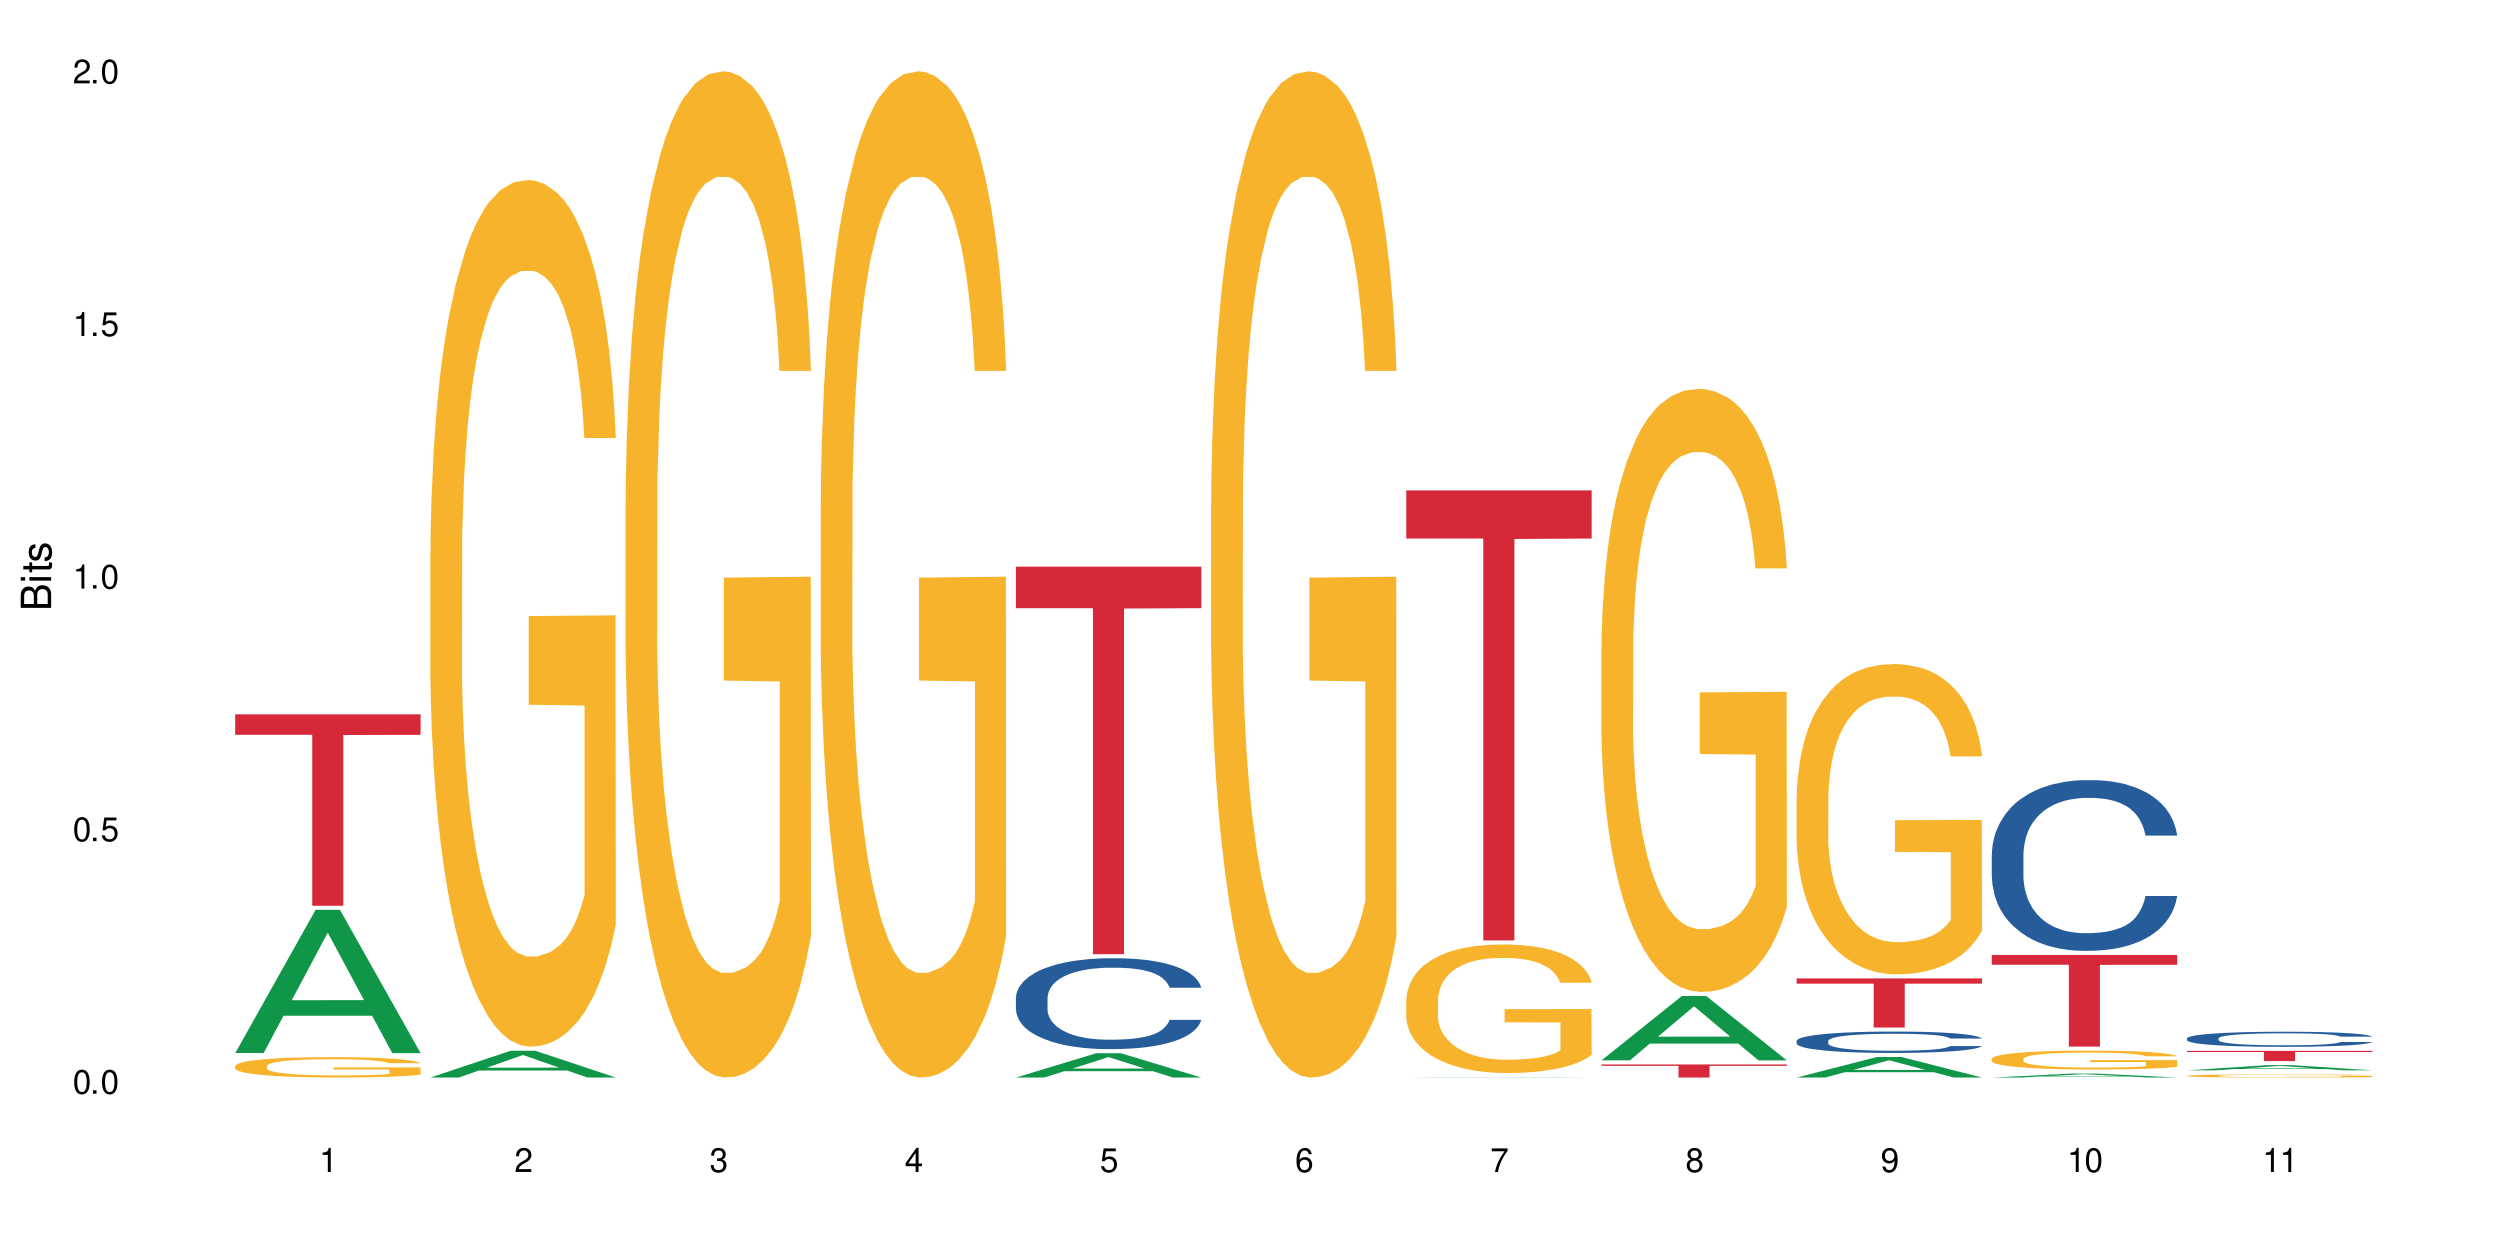 <?xml version="1.0" encoding="UTF-8"?>
<svg xmlns="http://www.w3.org/2000/svg" xmlns:xlink="http://www.w3.org/1999/xlink" width="720" height="360" viewBox="0 0 720 360">
<defs>
<g>
<g id="glyph-0-0">
</g>
<g id="glyph-0-1">
<path d="M 2.641 -6.938 C 2 -6.938 1.422 -6.656 1.078 -6.172 C 0.641 -5.562 0.406 -4.641 0.406 -3.359 C 0.406 -1.016 1.188 0.219 2.641 0.219 C 4.078 0.219 4.859 -1.016 4.859 -3.297 C 4.859 -4.641 4.656 -5.547 4.203 -6.172 C 3.844 -6.656 3.281 -6.938 2.641 -6.938 Z M 2.641 -6.188 C 3.547 -6.188 4 -5.25 4 -3.375 C 4 -1.406 3.562 -0.484 2.625 -0.484 C 1.734 -0.484 1.281 -1.438 1.281 -3.344 C 1.281 -5.25 1.734 -6.188 2.641 -6.188 Z M 2.641 -6.188 "/>
</g>
<g id="glyph-0-2">
<path d="M 1.828 -1 L 0.828 -1 L 0.828 0 L 1.828 0 Z M 1.828 -1 "/>
</g>
<g id="glyph-0-3">
<path d="M 4.562 -6.797 L 1.062 -6.797 L 0.547 -3.094 L 1.328 -3.094 C 1.719 -3.562 2.047 -3.734 2.578 -3.734 C 3.484 -3.734 4.062 -3.109 4.062 -2.094 C 4.062 -1.125 3.484 -0.531 2.578 -0.531 C 1.828 -0.531 1.375 -0.906 1.188 -1.672 L 0.328 -1.672 C 0.453 -1.109 0.547 -0.844 0.75 -0.594 C 1.125 -0.078 1.828 0.219 2.594 0.219 C 3.969 0.219 4.922 -0.781 4.922 -2.219 C 4.922 -3.562 4.031 -4.484 2.719 -4.484 C 2.25 -4.484 1.859 -4.359 1.469 -4.062 L 1.734 -5.969 L 4.562 -5.969 Z M 4.562 -6.797 "/>
</g>
<g id="glyph-0-4">
<path d="M 2.484 -4.938 L 2.484 0 L 3.328 0 L 3.328 -6.938 L 2.766 -6.938 C 2.469 -5.875 2.281 -5.734 0.984 -5.562 L 0.984 -4.938 Z M 2.484 -4.938 "/>
</g>
<g id="glyph-0-5">
<path d="M 4.859 -0.828 L 1.281 -0.828 C 1.359 -1.406 1.672 -1.781 2.5 -2.281 L 3.469 -2.828 C 4.406 -3.344 4.906 -4.062 4.906 -4.906 C 4.906 -5.484 4.672 -6.031 4.266 -6.406 C 3.859 -6.766 3.375 -6.938 2.719 -6.938 C 1.859 -6.938 1.219 -6.625 0.844 -6.031 C 0.609 -5.672 0.5 -5.234 0.484 -4.531 L 1.328 -4.531 C 1.359 -5.016 1.406 -5.281 1.531 -5.516 C 1.75 -5.938 2.188 -6.203 2.703 -6.203 C 3.469 -6.203 4.031 -5.641 4.031 -4.891 C 4.031 -4.344 3.719 -3.859 3.125 -3.516 L 2.234 -3 C 0.812 -2.172 0.406 -1.531 0.328 -0.016 L 4.859 -0.016 Z M 4.859 -0.828 "/>
</g>
<g id="glyph-0-6">
<path d="M 2.125 -3.188 L 2.578 -3.188 C 3.5 -3.188 3.984 -2.766 3.984 -1.922 C 3.984 -1.062 3.469 -0.531 2.594 -0.531 C 1.656 -0.531 1.203 -1 1.156 -2.016 L 0.312 -2.016 C 0.344 -1.453 0.438 -1.094 0.609 -0.781 C 0.953 -0.109 1.625 0.219 2.547 0.219 C 3.953 0.219 4.859 -0.625 4.859 -1.938 C 4.859 -2.828 4.516 -3.297 3.703 -3.594 C 4.344 -3.844 4.656 -4.328 4.656 -5.031 C 4.656 -6.219 3.875 -6.938 2.578 -6.938 C 1.203 -6.938 0.484 -6.172 0.453 -4.703 L 1.297 -4.703 C 1.312 -5.125 1.344 -5.359 1.453 -5.578 C 1.641 -5.969 2.062 -6.203 2.594 -6.203 C 3.344 -6.203 3.797 -5.75 3.797 -5 C 3.797 -4.516 3.609 -4.219 3.25 -4.047 C 3.016 -3.953 2.703 -3.922 2.125 -3.906 Z M 2.125 -3.188 "/>
</g>
<g id="glyph-0-7">
<path d="M 3.141 -1.672 L 3.141 0 L 3.984 0 L 3.984 -1.672 L 4.984 -1.672 L 4.984 -2.438 L 3.984 -2.438 L 3.984 -6.938 L 3.359 -6.938 L 0.266 -2.578 L 0.266 -1.672 Z M 3.141 -2.438 L 1 -2.438 L 3.141 -5.5 Z M 3.141 -2.438 "/>
</g>
<g id="glyph-0-8">
<path d="M 4.781 -5.125 C 4.609 -6.266 3.891 -6.938 2.844 -6.938 C 2.094 -6.938 1.422 -6.578 1.031 -5.953 C 0.594 -5.266 0.406 -4.422 0.406 -3.172 C 0.406 -2 0.578 -1.25 0.984 -0.641 C 1.359 -0.078 1.953 0.219 2.703 0.219 C 3.984 0.219 4.922 -0.75 4.922 -2.094 C 4.922 -3.375 4.062 -4.281 2.844 -4.281 C 2.172 -4.281 1.641 -4.031 1.281 -3.516 C 1.281 -5.234 1.828 -6.188 2.797 -6.188 C 3.391 -6.188 3.797 -5.797 3.938 -5.125 Z M 2.734 -3.531 C 3.547 -3.531 4.062 -2.953 4.062 -2.031 C 4.062 -1.156 3.484 -0.531 2.703 -0.531 C 1.922 -0.531 1.328 -1.188 1.328 -2.078 C 1.328 -2.938 1.906 -3.531 2.734 -3.531 Z M 2.734 -3.531 "/>
</g>
<g id="glyph-0-9">
<path d="M 4.984 -6.797 L 0.438 -6.797 L 0.438 -5.969 L 4.109 -5.969 C 2.5 -3.656 1.828 -2.234 1.328 0 L 2.219 0 C 2.594 -2.172 3.453 -4.047 4.984 -6.094 Z M 4.984 -6.797 "/>
</g>
<g id="glyph-0-10">
<path d="M 3.75 -3.656 C 4.469 -4.094 4.688 -4.438 4.688 -5.078 C 4.688 -6.172 3.844 -6.938 2.641 -6.938 C 1.438 -6.938 0.594 -6.172 0.594 -5.094 C 0.594 -4.438 0.812 -4.094 1.516 -3.656 C 0.734 -3.266 0.359 -2.703 0.359 -1.922 C 0.359 -0.656 1.281 0.219 2.641 0.219 C 3.984 0.219 4.922 -0.656 4.922 -1.922 C 4.922 -2.703 4.531 -3.266 3.75 -3.656 Z M 2.641 -6.188 C 3.359 -6.188 3.812 -5.75 3.812 -5.062 C 3.812 -4.406 3.344 -3.984 2.641 -3.984 C 1.922 -3.984 1.453 -4.406 1.453 -5.078 C 1.453 -5.75 1.922 -6.188 2.641 -6.188 Z M 2.641 -3.266 C 3.484 -3.266 4.062 -2.719 4.062 -1.906 C 4.062 -1.078 3.484 -0.531 2.625 -0.531 C 1.797 -0.531 1.219 -1.094 1.219 -1.906 C 1.219 -2.719 1.781 -3.266 2.641 -3.266 Z M 2.641 -3.266 "/>
</g>
<g id="glyph-0-11">
<path d="M 0.516 -1.578 C 0.672 -0.453 1.406 0.219 2.438 0.219 C 3.188 0.219 3.859 -0.141 4.266 -0.766 C 4.688 -1.453 4.891 -2.297 4.891 -3.547 C 4.891 -4.719 4.703 -5.453 4.312 -6.078 C 3.938 -6.641 3.344 -6.938 2.594 -6.938 C 1.297 -6.938 0.359 -5.969 0.359 -4.625 C 0.359 -3.344 1.234 -2.453 2.453 -2.453 C 3.094 -2.453 3.578 -2.672 4.016 -3.203 C 4 -1.484 3.469 -0.531 2.5 -0.531 C 1.906 -0.531 1.484 -0.906 1.359 -1.578 Z M 2.578 -6.203 C 3.375 -6.203 3.969 -5.531 3.969 -4.641 C 3.969 -3.797 3.391 -3.188 2.547 -3.188 C 1.734 -3.188 1.234 -3.766 1.234 -4.688 C 1.234 -5.562 1.797 -6.203 2.578 -6.203 Z M 2.578 -6.203 "/>
</g>
<g id="glyph-1-0">
</g>
<g id="glyph-1-1">
<path d="M 0 -0.953 L 0 -4.891 C 0 -5.719 -0.234 -6.344 -0.734 -6.797 C -1.188 -7.234 -1.812 -7.469 -2.5 -7.469 C -3.547 -7.469 -4.188 -7 -4.625 -5.875 C -4.984 -6.688 -5.625 -7.094 -6.531 -7.094 C -7.172 -7.094 -7.734 -6.859 -8.141 -6.391 C -8.562 -5.922 -8.75 -5.344 -8.75 -4.5 L -8.75 -0.953 Z M -4.984 -2.062 L -7.766 -2.062 L -7.766 -4.219 C -7.766 -4.844 -7.688 -5.203 -7.453 -5.5 C -7.219 -5.812 -6.859 -5.969 -6.375 -5.969 C -5.891 -5.969 -5.531 -5.812 -5.297 -5.5 C -5.062 -5.203 -4.984 -4.844 -4.984 -4.219 Z M -0.984 -2.062 L -4 -2.062 L -4 -4.781 C -4 -5.766 -3.438 -6.359 -2.484 -6.359 C -1.547 -6.359 -0.984 -5.766 -0.984 -4.781 Z M -0.984 -2.062 "/>
</g>
<g id="glyph-1-2">
<path d="M -6.281 -1.797 L -6.281 -0.797 L 0 -0.797 L 0 -1.797 Z M -8.75 -1.797 L -8.75 -0.797 L -7.484 -0.797 L -7.484 -1.797 Z M -8.75 -1.797 "/>
</g>
<g id="glyph-1-3">
<path d="M -6.281 -3.047 L -6.281 -2.016 L -8.016 -2.016 L -8.016 -1.016 L -6.281 -1.016 L -6.281 -0.172 L -5.469 -0.172 L -5.469 -1.016 L -0.719 -1.016 C -0.078 -1.016 0.281 -1.453 0.281 -2.234 C 0.281 -2.5 0.25 -2.719 0.188 -3.047 L -0.641 -3.047 C -0.609 -2.906 -0.594 -2.766 -0.594 -2.562 C -0.594 -2.141 -0.719 -2.016 -1.156 -2.016 L -5.469 -2.016 L -5.469 -3.047 Z M -6.281 -3.047 "/>
</g>
<g id="glyph-1-4">
<path d="M -4.531 -5.25 C -5.766 -5.25 -6.469 -4.422 -6.469 -2.969 C -6.469 -1.516 -5.719 -0.562 -4.547 -0.562 C -3.562 -0.562 -3.094 -1.062 -2.734 -2.562 L -2.516 -3.484 C -2.344 -4.188 -2.094 -4.469 -1.641 -4.469 C -1.047 -4.469 -0.641 -3.875 -0.641 -3 C -0.641 -2.453 -0.797 -2 -1.062 -1.75 C -1.25 -1.594 -1.422 -1.531 -1.875 -1.469 L -1.875 -0.406 C -0.422 -0.453 0.281 -1.266 0.281 -2.922 C 0.281 -4.5 -0.5 -5.516 -1.719 -5.516 C -2.656 -5.516 -3.172 -4.984 -3.469 -3.734 L -3.703 -2.766 C -3.891 -1.953 -4.156 -1.609 -4.594 -1.609 C -5.188 -1.609 -5.547 -2.125 -5.547 -2.938 C -5.547 -3.75 -5.203 -4.172 -4.531 -4.203 Z M -4.531 -5.25 "/>
</g>
</g>
</defs>
<rect x="-72" y="-36" width="864" height="432" fill="rgb(100%, 100%, 100%)" fill-opacity="1"/>
<path fill-rule="nonzero" fill="rgb(6.275%, 58.824%, 28.235%)" fill-opacity="1" d="M 67.73 303.258 L 67.789 303.219 L 90.895 262.031 L 97.91 262.031 L 121.133 303.293 L 112.973 303.293 L 107.152 292.523 L 81.652 292.523 L 75.945 303.258 L 67.73 303.258 L 84.105 288.066 L 104.816 288.027 L 94.488 268.773 L 94.375 268.734 L 94.262 268.852 L 84.047 288.027 L 84.105 288.066 Z M 67.73 303.258 "/>
<path fill-rule="nonzero" fill="rgb(96.863%, 70.196%, 16.863%)" fill-opacity="1" d="M 67.73 306.973 L 67.797 306.969 L 67.797 306.863 L 68.055 306.621 L 68.707 306.289 L 69.555 306.016 L 70.465 305.801 L 71.051 305.688 L 72.027 305.527 L 72.875 305.406 L 75.023 305.168 L 77.762 304.941 L 79.258 304.844 L 80.949 304.754 L 83.359 304.652 L 84.469 304.613 L 87.855 304.527 L 91.695 304.473 L 95.93 304.457 L 97.883 304.465 L 100.555 304.484 L 104.199 304.543 L 106.285 304.598 L 107.91 304.652 L 109.605 304.723 L 111.688 304.828 L 113.645 304.957 L 115.207 305.086 L 116.77 305.246 L 118.07 305.418 L 119.18 305.605 L 120.156 305.832 L 120.742 306.02 L 121.133 306.207 L 112.078 306.207 L 111.559 306.02 L 110.973 305.875 L 109.996 305.699 L 109.02 305.57 L 108.043 305.469 L 106.219 305.328 L 104.656 305.242 L 102.703 305.168 L 100.812 305.117 L 98.664 305.086 L 97.363 305.074 L 93.91 305.074 L 90.785 305.113 L 88.961 305.156 L 87.66 305.199 L 85.836 305.277 L 84.727 305.344 L 84.078 305.387 L 82.125 305.555 L 80.82 305.703 L 80.105 305.805 L 79.191 305.965 L 78.543 306.109 L 77.824 306.324 L 77.434 306.484 L 76.914 306.852 L 76.848 307.816 L 77.043 308.02 L 77.434 308.242 L 77.957 308.434 L 78.738 308.637 L 79.52 308.793 L 80.887 309.004 L 82.059 309.141 L 82.969 309.234 L 84.727 309.379 L 85.445 309.426 L 87.137 309.523 L 88.895 309.598 L 91.047 309.66 L 92.672 309.695 L 95.277 309.723 L 98.598 309.723 L 102.508 309.688 L 104.98 309.645 L 106.676 309.602 L 107.781 309.566 L 109.148 309.508 L 110.125 309.453 L 111.039 309.395 L 112.145 309.301 L 112.145 308.02 L 96.059 308.016 L 96.059 307.414 L 121.066 307.41 L 121.133 309.508 L 119.766 309.652 L 118.07 309.789 L 116.441 309.898 L 114.75 309.988 L 112.34 310.09 L 110.387 310.156 L 107.391 310.23 L 104.656 310.277 L 101.789 310.312 L 99.25 310.328 L 96.254 310.332 L 93.586 310.32 L 90.719 310.289 L 88.441 310.246 L 86.355 310.191 L 84.273 310.125 L 81.668 310.012 L 79.973 309.918 L 78.215 309.809 L 76.457 309.672 L 74.895 309.527 L 73.852 309.414 L 72.812 309.285 L 71.703 309.125 L 70.66 308.941 L 69.879 308.777 L 69.164 308.59 L 68.645 308.41 L 68.121 308.172 L 67.859 307.977 L 67.73 307.812 Z M 67.73 306.973 "/>
<path fill-rule="nonzero" fill="rgb(83.922%, 15.686%, 22.353%)" fill-opacity="1" d="M 67.73 205.727 L 121.133 205.727 L 121.133 211.629 L 98.875 211.684 L 98.875 260.867 L 89.922 260.867 L 89.922 211.734 L 89.793 211.629 L 67.73 211.629 Z M 67.73 205.727 "/>
<path fill-rule="nonzero" fill="rgb(6.275%, 58.824%, 28.235%)" fill-opacity="1" d="M 123.941 310.324 L 124 310.316 L 147.105 302.609 L 154.125 302.609 L 177.344 310.332 L 169.184 310.332 L 163.367 308.316 L 137.863 308.316 L 132.156 310.324 L 123.941 310.324 L 140.316 307.484 L 161.027 307.477 L 150.699 303.871 L 150.586 303.863 L 150.473 303.887 L 140.258 307.477 L 140.316 307.484 Z M 123.941 310.324 "/>
<path fill-rule="nonzero" fill="rgb(96.863%, 70.196%, 16.863%)" fill-opacity="1" d="M 123.941 158.742 L 124.008 158.512 L 124.008 153.953 L 124.27 143.695 L 124.918 129.562 L 125.766 117.934 L 126.676 108.816 L 127.266 104.027 L 128.242 97.191 L 129.086 92.176 L 131.234 81.918 L 133.973 72.344 L 135.469 68.238 L 137.164 64.363 L 139.57 60.031 L 140.68 58.438 L 144.066 54.789 L 147.906 52.508 L 152.141 51.824 L 154.094 52.055 L 156.766 52.965 L 160.41 55.473 L 162.496 57.754 L 164.125 60.031 L 165.816 62.996 L 167.902 67.555 L 169.855 73.027 L 171.418 78.496 L 172.98 85.336 L 174.281 92.629 L 175.391 100.609 L 176.367 110.184 L 176.953 118.164 L 177.344 126.141 L 168.293 126.141 L 167.77 118.164 L 167.184 112.008 L 166.207 104.484 L 165.23 99.016 L 164.254 94.684 L 162.43 88.754 L 160.867 85.109 L 158.914 81.918 L 157.023 79.863 L 154.875 78.496 L 153.574 78.039 L 150.121 78.039 L 146.996 79.637 L 145.172 81.461 L 143.871 83.285 L 142.047 86.703 L 140.941 89.438 L 140.289 91.262 L 138.336 98.328 L 137.031 104.711 L 136.316 109.043 L 135.402 115.883 L 134.754 122.039 L 134.035 131.156 L 133.645 137.996 L 133.125 153.496 L 133.059 194.531 L 133.254 203.195 L 133.645 212.539 L 134.168 220.746 L 134.949 229.41 L 135.73 236.02 L 137.098 244.91 L 138.27 250.84 L 139.18 254.715 L 140.941 260.867 L 141.656 262.922 L 143.348 267.023 L 145.109 270.215 L 147.258 272.949 L 148.883 274.32 L 151.488 275.457 L 154.812 275.457 L 158.719 274.09 L 161.191 272.266 L 162.887 270.441 L 163.992 268.848 L 165.359 266.34 L 166.336 264.059 L 167.25 261.551 L 168.355 257.676 L 168.355 203.195 L 152.27 202.965 L 152.27 177.434 L 177.277 177.207 L 177.344 266.34 L 175.977 272.496 L 174.281 278.422 L 172.656 282.98 L 170.961 286.855 L 168.551 291.188 L 166.598 293.922 L 163.602 297.113 L 160.867 299.168 L 158 300.535 L 155.461 301.219 L 152.465 301.445 L 149.797 300.992 L 146.93 299.621 L 144.652 297.801 L 142.566 295.52 L 140.484 292.555 L 137.879 287.77 L 136.188 283.895 L 134.426 279.105 L 132.668 273.406 L 131.105 267.25 L 130.062 262.465 L 129.023 256.992 L 127.914 250.152 L 126.871 242.402 L 126.09 235.336 L 125.375 227.359 L 124.855 219.836 L 124.332 209.578 L 124.074 201.371 L 123.941 194.305 Z M 123.941 158.742 "/>
<path fill-rule="nonzero" fill="rgb(96.863%, 70.196%, 16.863%)" fill-opacity="1" d="M 180.152 144.652 L 180.219 144.387 L 180.219 139.094 L 180.48 127.184 L 181.129 110.777 L 181.977 97.277 L 182.891 86.691 L 183.477 81.133 L 184.453 73.195 L 185.297 67.371 L 187.449 55.461 L 190.184 44.348 L 191.68 39.582 L 193.375 35.082 L 195.785 30.055 L 196.891 28.203 L 200.277 23.965 L 204.121 21.32 L 208.352 20.527 L 210.305 20.789 L 212.977 21.848 L 216.621 24.762 L 218.707 27.406 L 220.336 30.055 L 222.027 33.496 L 224.113 38.789 L 226.066 45.141 L 227.629 51.492 L 229.191 59.43 L 230.492 67.902 L 231.602 77.164 L 232.578 88.281 L 233.164 97.543 L 233.555 106.805 L 224.504 106.805 L 223.98 97.543 L 223.395 90.398 L 222.418 81.664 L 221.441 75.312 L 220.465 70.281 L 218.641 63.402 L 217.078 59.168 L 215.125 55.461 L 213.238 53.078 L 211.086 51.492 L 209.785 50.961 L 206.332 50.961 L 203.207 52.816 L 201.383 54.934 L 200.082 57.051 L 198.258 61.02 L 197.152 64.195 L 196.5 66.312 L 194.547 74.516 L 193.242 81.93 L 192.527 86.957 L 191.617 94.898 L 190.965 102.043 L 190.246 112.629 L 189.855 120.57 L 189.336 138.566 L 189.27 186.207 L 189.465 196.262 L 189.855 207.113 L 190.379 216.641 L 191.16 226.699 L 191.941 234.375 L 193.309 244.695 L 194.48 251.578 L 195.395 256.078 L 197.152 263.223 L 197.867 265.605 L 199.562 270.367 L 201.32 274.074 L 203.469 277.25 L 205.098 278.836 L 207.699 280.16 L 211.023 280.16 L 214.93 278.574 L 217.402 276.457 L 219.098 274.34 L 220.203 272.484 L 221.57 269.574 L 222.551 266.926 L 223.461 264.016 L 224.566 259.516 L 224.566 196.262 L 208.484 195.996 L 208.484 166.355 L 233.488 166.09 L 233.555 269.574 L 232.188 276.719 L 230.492 283.602 L 228.867 288.895 L 227.172 293.395 L 224.762 298.422 L 222.809 301.598 L 219.812 305.305 L 217.078 307.688 L 214.215 309.273 L 211.672 310.066 L 208.68 310.332 L 206.008 309.805 L 203.141 308.215 L 200.863 306.098 L 198.777 303.453 L 196.695 300.012 L 194.09 294.453 L 192.398 289.953 L 190.641 284.395 L 188.879 277.777 L 187.316 270.633 L 186.277 265.074 L 185.234 258.723 L 184.125 250.781 L 183.086 241.785 L 182.305 233.578 L 181.586 224.316 L 181.066 215.582 L 180.543 203.672 L 180.285 194.145 L 180.152 185.941 Z M 180.152 144.652 "/>
<path fill-rule="nonzero" fill="rgb(96.863%, 70.196%, 16.863%)" fill-opacity="1" d="M 236.367 144.652 L 236.43 144.387 L 236.43 139.094 L 236.691 127.184 L 237.344 110.777 L 238.188 97.277 L 239.102 86.691 L 239.688 81.133 L 240.664 73.195 L 241.512 67.371 L 243.66 55.461 L 246.395 44.348 L 247.891 39.582 L 249.586 35.082 L 251.996 30.055 L 253.102 28.203 L 256.488 23.965 L 260.332 21.32 L 264.562 20.527 L 266.516 20.789 L 269.188 21.848 L 272.836 24.762 L 274.918 27.406 L 276.547 30.055 L 278.238 33.496 L 280.324 38.789 L 282.277 45.141 L 283.84 51.492 L 285.402 59.43 L 286.707 67.902 L 287.812 77.164 L 288.789 88.281 L 289.375 97.543 L 289.766 106.805 L 280.715 106.805 L 280.191 97.543 L 279.605 90.398 L 278.629 81.664 L 277.652 75.312 L 276.676 70.281 L 274.852 63.402 L 273.289 59.168 L 271.336 55.461 L 269.449 53.078 L 267.301 51.492 L 265.996 50.961 L 262.543 50.961 L 259.418 52.816 L 257.594 54.934 L 256.293 57.051 L 254.469 61.02 L 253.363 64.195 L 252.711 66.312 L 250.758 74.516 L 249.457 81.93 L 248.738 86.957 L 247.828 94.898 L 247.176 102.043 L 246.461 112.629 L 246.07 120.57 L 245.547 138.566 L 245.484 186.207 L 245.68 196.262 L 246.07 207.113 L 246.59 216.641 L 247.371 226.699 L 248.152 234.375 L 249.52 244.695 L 250.691 251.578 L 251.605 256.078 L 253.363 263.223 L 254.078 265.605 L 255.773 270.367 L 257.531 274.074 L 259.68 277.25 L 261.309 278.836 L 263.914 280.16 L 267.234 280.16 L 271.141 278.574 L 273.617 276.457 L 275.309 274.34 L 276.418 272.484 L 277.785 269.574 L 278.762 266.926 L 279.672 264.016 L 280.781 259.516 L 280.781 196.262 L 264.695 195.996 L 264.695 166.355 L 289.699 166.09 L 289.766 269.574 L 288.398 276.719 L 286.707 283.602 L 285.078 288.895 L 283.383 293.395 L 280.977 298.422 L 279.02 301.598 L 276.023 305.305 L 273.289 307.688 L 270.426 309.273 L 267.887 310.066 L 264.891 310.332 L 262.219 309.805 L 259.355 308.215 L 257.074 306.098 L 254.992 303.453 L 252.906 300.012 L 250.301 294.453 L 248.609 289.953 L 246.852 284.395 L 245.094 277.777 L 243.527 270.633 L 242.488 265.074 L 241.445 258.723 L 240.34 250.781 L 239.297 241.785 L 238.516 233.578 L 237.797 224.316 L 237.277 215.582 L 236.758 203.672 L 236.496 194.145 L 236.367 185.941 Z M 236.367 144.652 "/>
<path fill-rule="nonzero" fill="rgb(6.275%, 58.824%, 28.235%)" fill-opacity="1" d="M 292.578 310.324 L 292.633 310.32 L 315.738 303.32 L 322.758 303.32 L 345.977 310.332 L 337.82 310.332 L 332 308.504 L 306.496 308.504 L 300.793 310.324 L 292.578 310.324 L 308.949 307.746 L 329.66 307.738 L 319.336 304.465 L 319.219 304.461 L 319.105 304.48 L 308.895 307.738 L 308.949 307.746 Z M 292.578 310.324 "/>
<path fill-rule="nonzero" fill="rgb(14.51%, 36.078%, 60%)" fill-opacity="1" d="M 292.578 287.367 L 292.641 287.344 L 292.641 286.77 L 292.836 285.859 L 293.293 284.711 L 293.75 283.918 L 294.922 282.508 L 296.551 281.145 L 298.242 280.09 L 299.48 279.469 L 300.586 278.988 L 303.125 278.105 L 304.754 277.648 L 306.512 277.242 L 308.664 276.836 L 310.227 276.598 L 313.742 276.215 L 316.348 276.047 L 318.367 275.973 L 322.73 275.973 L 325.332 276.07 L 327.223 276.191 L 329.305 276.383 L 331.066 276.598 L 334.125 277.121 L 336.859 277.793 L 338.098 278.176 L 340.051 278.918 L 341.551 279.637 L 342.59 280.258 L 343.762 281.145 L 344.805 282.219 L 345.586 283.441 L 345.977 284.469 L 336.859 284.469 L 336.406 283.512 L 335.883 282.77 L 334.906 281.789 L 333.93 281.098 L 332.562 280.402 L 331.324 279.945 L 329.633 279.492 L 328.133 279.207 L 326.57 278.988 L 325.074 278.848 L 322.207 278.703 L 318.887 278.703 L 317.648 278.75 L 315.109 278.941 L 313.742 279.109 L 311.789 279.445 L 310.422 279.754 L 308.793 280.234 L 307.684 280.641 L 306.316 281.262 L 305.34 281.812 L 304.234 282.605 L 303.582 283.203 L 302.996 283.871 L 302.477 284.66 L 302.086 285.5 L 301.824 286.387 L 301.695 287.246 L 301.695 290.957 L 301.824 291.816 L 302.148 292.824 L 302.996 294.281 L 304.234 295.551 L 305.668 296.555 L 307.035 297.273 L 307.816 297.609 L 308.859 297.992 L 310.484 298.473 L 312.832 298.949 L 314.199 299.141 L 316.281 299.332 L 318.43 299.43 L 321.297 299.43 L 323.836 299.332 L 325.527 299.215 L 327.289 299.023 L 329.695 298.613 L 331.195 298.23 L 332.496 297.777 L 333.473 297.324 L 334.125 296.938 L 335.102 296.199 L 335.883 295.383 L 336.469 294.547 L 336.859 293.73 L 345.977 293.73 L 345.586 294.691 L 345 295.621 L 344.414 296.316 L 343.504 297.156 L 342.461 297.898 L 340.965 298.734 L 339.727 299.285 L 338.098 299.883 L 336.602 300.336 L 334.973 300.746 L 332.562 301.223 L 331 301.461 L 329.305 301.68 L 327.289 301.871 L 324.746 302.035 L 322.012 302.133 L 319.473 302.156 L 316.738 302.109 L 314.719 302.012 L 312.047 301.797 L 308.727 301.367 L 306.316 300.914 L 304.43 300.457 L 302.801 299.98 L 300.977 299.332 L 298.633 298.281 L 297.199 297.465 L 296.223 296.797 L 295.117 295.863 L 294.336 295.023 L 293.422 293.684 L 292.773 291.984 L 292.578 290.668 Z M 292.578 287.367 "/>
<path fill-rule="nonzero" fill="rgb(83.922%, 15.686%, 22.353%)" fill-opacity="1" d="M 292.578 163.207 L 345.977 163.207 L 345.977 175.152 L 323.723 175.258 L 323.723 274.809 L 314.77 274.809 L 314.77 175.363 L 314.637 175.152 L 292.578 175.152 Z M 292.578 163.207 "/>
<path fill-rule="nonzero" fill="rgb(96.863%, 70.196%, 16.863%)" fill-opacity="1" d="M 348.789 144.652 L 348.852 144.387 L 348.852 139.094 L 349.113 127.184 L 349.766 110.777 L 350.613 97.277 L 351.523 86.691 L 352.109 81.133 L 353.086 73.195 L 353.934 67.371 L 356.082 55.461 L 358.816 44.348 L 360.316 39.582 L 362.008 35.082 L 364.418 30.055 L 365.523 28.203 L 368.91 23.965 L 372.754 21.32 L 376.988 20.527 L 378.941 20.789 L 381.609 21.848 L 385.258 24.762 L 387.34 27.406 L 388.969 30.055 L 390.664 33.496 L 392.746 38.789 L 394.699 45.141 L 396.262 51.492 L 397.824 59.43 L 399.129 67.902 L 400.234 77.164 L 401.211 88.281 L 401.797 97.543 L 402.188 106.805 L 393.137 106.805 L 392.617 97.543 L 392.031 90.398 L 391.055 81.664 L 390.078 75.312 L 389.098 70.281 L 387.277 63.402 L 385.715 59.168 L 383.758 55.461 L 381.871 53.078 L 379.723 51.492 L 378.418 50.961 L 374.969 50.961 L 371.844 52.816 L 370.02 54.934 L 368.715 57.051 L 366.891 61.02 L 365.785 64.195 L 365.133 66.312 L 363.18 74.516 L 361.879 81.93 L 361.16 86.957 L 360.25 94.898 L 359.598 102.043 L 358.883 112.629 L 358.492 120.57 L 357.969 138.566 L 357.906 186.207 L 358.102 196.262 L 358.492 207.113 L 359.012 216.641 L 359.793 226.699 L 360.574 234.375 L 361.941 244.695 L 363.117 251.578 L 364.027 256.078 L 365.785 263.223 L 366.5 265.605 L 368.195 270.367 L 369.953 274.074 L 372.102 277.25 L 373.73 278.836 L 376.336 280.16 L 379.656 280.16 L 383.562 278.574 L 386.039 276.457 L 387.73 274.34 L 388.84 272.484 L 390.207 269.574 L 391.184 266.926 L 392.094 264.016 L 393.203 259.516 L 393.203 196.262 L 377.117 195.996 L 377.117 166.355 L 402.125 166.09 L 402.188 269.574 L 400.82 276.719 L 399.129 283.602 L 397.5 288.895 L 395.809 293.395 L 393.398 298.422 L 391.445 301.598 L 388.449 305.305 L 385.715 307.688 L 382.848 309.273 L 380.309 310.066 L 377.312 310.332 L 374.641 309.805 L 371.777 308.215 L 369.496 306.098 L 367.414 303.453 L 365.328 300.012 L 362.727 294.453 L 361.031 289.953 L 359.273 284.395 L 357.516 277.777 L 355.953 270.633 L 354.91 265.074 L 353.867 258.723 L 352.762 250.781 L 351.719 241.785 L 350.938 233.578 L 350.223 224.316 L 349.699 215.582 L 349.18 203.672 L 348.918 194.145 L 348.789 185.941 Z M 348.789 144.652 "/>
<path fill-rule="nonzero" fill="rgb(6.275%, 58.824%, 28.235%)" fill-opacity="1" d="M 405 310.332 L 405.059 310.332 L 428.164 310.203 L 435.18 310.203 L 458.402 310.332 L 450.242 310.332 L 444.422 310.297 L 418.922 310.297 L 413.215 310.332 L 405 310.332 L 421.375 310.285 L 442.082 310.285 L 431.758 310.223 L 431.527 310.223 L 421.316 310.285 L 421.375 310.285 Z M 405 310.332 "/>
<path fill-rule="nonzero" fill="rgb(96.863%, 70.196%, 16.863%)" fill-opacity="1" d="M 405 287.867 L 405.066 287.832 L 405.066 287.156 L 405.324 285.633 L 405.977 283.539 L 406.824 281.812 L 407.734 280.461 L 408.32 279.75 L 409.297 278.734 L 410.145 277.992 L 412.293 276.469 L 415.027 275.047 L 416.527 274.441 L 418.219 273.863 L 420.629 273.223 L 421.738 272.984 L 425.121 272.445 L 428.965 272.105 L 433.199 272.004 L 435.152 272.039 L 437.82 272.176 L 441.469 272.547 L 443.551 272.883 L 445.18 273.223 L 446.875 273.66 L 448.957 274.34 L 450.91 275.148 L 452.473 275.961 L 454.039 276.977 L 455.34 278.059 L 456.445 279.242 L 457.426 280.664 L 458.012 281.848 L 458.402 283.031 L 449.348 283.031 L 448.828 281.848 L 448.242 280.934 L 447.266 279.816 L 446.289 279.004 L 445.312 278.363 L 443.488 277.484 L 441.926 276.941 L 439.973 276.469 L 438.082 276.164 L 435.934 275.961 L 434.629 275.895 L 431.18 275.895 L 428.055 276.129 L 426.23 276.402 L 424.926 276.672 L 423.105 277.18 L 421.996 277.586 L 421.348 277.855 L 419.391 278.902 L 418.09 279.852 L 417.375 280.492 L 416.461 281.508 L 415.809 282.422 L 415.094 283.773 L 414.703 284.789 L 414.184 287.09 L 414.117 293.176 L 414.312 294.461 L 414.703 295.848 L 415.223 297.066 L 416.004 298.352 L 416.785 299.332 L 418.156 300.648 L 419.328 301.531 L 420.238 302.105 L 421.996 303.02 L 422.715 303.32 L 424.406 303.93 L 426.164 304.406 L 428.312 304.809 L 429.941 305.012 L 432.547 305.184 L 435.867 305.184 L 439.777 304.98 L 442.25 304.707 L 443.945 304.438 L 445.051 304.203 L 446.418 303.828 L 447.395 303.492 L 448.309 303.121 L 449.414 302.543 L 449.414 294.461 L 433.328 294.426 L 433.328 290.641 L 458.336 290.605 L 458.402 303.828 L 457.031 304.742 L 455.34 305.621 L 453.711 306.297 L 452.02 306.875 L 449.609 307.516 L 447.656 307.922 L 444.66 308.395 L 441.926 308.699 L 439.059 308.902 L 436.52 309.004 L 433.523 309.039 L 430.855 308.969 L 427.988 308.766 L 425.707 308.496 L 423.625 308.16 L 421.543 307.719 L 418.938 307.008 L 417.242 306.434 L 415.484 305.723 L 413.727 304.879 L 412.164 303.965 L 411.121 303.254 L 410.078 302.441 L 408.973 301.43 L 407.93 300.277 L 407.148 299.23 L 406.434 298.047 L 405.91 296.93 L 405.391 295.406 L 405.129 294.191 L 405 293.141 Z M 405 287.867 "/>
<path fill-rule="nonzero" fill="rgb(83.922%, 15.686%, 22.353%)" fill-opacity="1" d="M 405 141.23 L 458.402 141.23 L 458.402 155.102 L 436.145 155.227 L 436.145 270.84 L 427.191 270.84 L 427.191 155.348 L 427.062 155.102 L 405 155.102 Z M 405 141.23 "/>
<path fill-rule="nonzero" fill="rgb(6.275%, 58.824%, 28.235%)" fill-opacity="1" d="M 461.211 305.383 L 461.27 305.367 L 484.375 286.844 L 491.391 286.844 L 514.613 305.402 L 506.453 305.402 L 500.633 300.559 L 475.133 300.559 L 469.426 305.383 L 461.211 305.383 L 477.586 298.555 L 498.297 298.535 L 487.969 289.875 L 487.855 289.859 L 487.742 289.91 L 477.527 298.535 L 477.586 298.555 Z M 461.211 305.383 "/>
<path fill-rule="nonzero" fill="rgb(96.863%, 70.196%, 16.863%)" fill-opacity="1" d="M 461.211 186.391 L 461.277 186.23 L 461.277 183.059 L 461.535 175.922 L 462.188 166.086 L 463.035 158 L 463.945 151.652 L 464.531 148.324 L 465.508 143.566 L 466.355 140.074 L 468.504 132.938 L 471.242 126.277 L 472.738 123.422 L 474.43 120.727 L 476.84 117.711 L 477.949 116.602 L 481.336 114.062 L 485.176 112.477 L 489.41 112 L 491.363 112.16 L 494.035 112.793 L 497.68 114.539 L 499.766 116.125 L 501.391 117.711 L 503.086 119.773 L 505.168 122.945 L 507.125 126.754 L 508.688 130.559 L 510.25 135.316 L 511.551 140.395 L 512.66 145.945 L 513.637 152.605 L 514.223 158.156 L 514.613 163.707 L 505.559 163.707 L 505.039 158.156 L 504.453 153.875 L 503.477 148.641 L 502.5 144.832 L 501.523 141.82 L 499.699 137.695 L 498.137 135.16 L 496.184 132.938 L 494.293 131.512 L 492.145 130.559 L 490.844 130.242 L 487.391 130.242 L 484.266 131.352 L 482.441 132.621 L 481.141 133.891 L 479.316 136.27 L 478.207 138.172 L 477.559 139.441 L 475.602 144.359 L 474.301 148.801 L 473.586 151.812 L 472.672 156.57 L 472.023 160.852 L 471.305 167.199 L 470.914 171.957 L 470.395 182.742 L 470.328 211.293 L 470.523 217.32 L 470.914 223.82 L 471.438 229.531 L 472.219 235.559 L 473 240.16 L 474.367 246.344 L 475.539 250.469 L 476.449 253.164 L 478.207 257.449 L 478.926 258.875 L 480.617 261.73 L 482.375 263.949 L 484.523 265.855 L 486.152 266.805 L 488.758 267.598 L 492.078 267.598 L 495.988 266.648 L 498.461 265.379 L 500.156 264.109 L 501.262 263 L 502.629 261.254 L 503.605 259.668 L 504.52 257.922 L 505.625 255.227 L 505.625 217.32 L 489.539 217.16 L 489.539 199.395 L 514.547 199.238 L 514.613 261.254 L 513.246 265.535 L 511.551 269.66 L 509.922 272.832 L 508.23 275.527 L 505.82 278.543 L 503.867 280.445 L 500.871 282.668 L 498.137 284.094 L 495.27 285.047 L 492.73 285.52 L 489.734 285.68 L 487.066 285.363 L 484.199 284.41 L 481.922 283.141 L 479.836 281.555 L 477.754 279.496 L 475.148 276.164 L 473.453 273.469 L 471.695 270.137 L 469.938 266.172 L 468.375 261.887 L 467.332 258.559 L 466.289 254.75 L 465.184 249.992 L 464.141 244.602 L 463.359 239.684 L 462.645 234.133 L 462.121 228.898 L 461.602 221.762 L 461.34 216.051 L 461.211 211.133 Z M 461.211 186.391 "/>
<path fill-rule="nonzero" fill="rgb(83.922%, 15.686%, 22.353%)" fill-opacity="1" d="M 461.211 306.566 L 514.613 306.566 L 514.613 306.969 L 492.355 306.973 L 492.355 310.332 L 483.402 310.332 L 483.402 306.977 L 483.273 306.969 L 461.211 306.969 Z M 461.211 306.566 "/>
<path fill-rule="nonzero" fill="rgb(6.275%, 58.824%, 28.235%)" fill-opacity="1" d="M 517.422 310.328 L 517.48 310.32 L 540.586 304.41 L 547.602 304.41 L 570.824 310.332 L 562.664 310.332 L 556.848 308.785 L 531.344 308.785 L 525.637 310.328 L 517.422 310.328 L 533.797 308.148 L 554.508 308.141 L 544.18 305.379 L 544.066 305.371 L 543.953 305.387 L 533.738 308.141 L 533.797 308.148 Z M 517.422 310.328 "/>
<path fill-rule="nonzero" fill="rgb(14.51%, 36.078%, 60%)" fill-opacity="1" d="M 517.422 299.77 L 517.488 299.766 L 517.488 299.629 L 517.684 299.418 L 518.141 299.145 L 518.594 298.961 L 519.766 298.629 L 521.395 298.309 L 523.09 298.062 L 524.324 297.914 L 525.434 297.801 L 527.973 297.594 L 529.602 297.488 L 531.359 297.391 L 533.508 297.297 L 535.07 297.238 L 538.586 297.148 L 541.191 297.109 L 543.211 297.094 L 547.574 297.094 L 550.18 297.117 L 552.066 297.145 L 554.152 297.188 L 555.91 297.238 L 558.973 297.363 L 561.707 297.52 L 562.945 297.609 L 564.898 297.785 L 566.395 297.953 L 567.438 298.102 L 568.609 298.309 L 569.652 298.562 L 570.434 298.848 L 570.824 299.09 L 561.707 299.09 L 561.25 298.863 L 560.73 298.691 L 559.754 298.461 L 558.777 298.297 L 557.41 298.133 L 556.172 298.027 L 554.477 297.922 L 552.98 297.852 L 551.418 297.801 L 549.918 297.77 L 547.055 297.734 L 543.734 297.734 L 542.496 297.746 L 539.957 297.793 L 538.586 297.832 L 536.633 297.91 L 535.266 297.98 L 533.637 298.094 L 532.531 298.191 L 531.164 298.336 L 530.188 298.465 L 529.078 298.652 L 528.43 298.793 L 527.844 298.949 L 527.32 299.137 L 526.93 299.332 L 526.672 299.539 L 526.539 299.742 L 526.539 300.613 L 526.672 300.816 L 526.996 301.051 L 527.844 301.395 L 529.078 301.695 L 530.512 301.93 L 531.879 302.098 L 532.66 302.176 L 533.703 302.266 L 535.332 302.379 L 537.676 302.492 L 539.043 302.535 L 541.129 302.582 L 543.277 302.605 L 546.141 302.605 L 548.684 302.582 L 550.375 302.555 L 552.133 302.508 L 554.543 302.414 L 556.039 302.324 L 557.344 302.215 L 558.32 302.109 L 558.973 302.02 L 559.949 301.844 L 560.73 301.652 L 561.316 301.457 L 561.707 301.266 L 570.824 301.266 L 570.434 301.492 L 569.848 301.711 L 569.262 301.875 L 568.348 302.07 L 567.309 302.246 L 565.809 302.441 L 564.57 302.57 L 562.945 302.711 L 561.445 302.816 L 559.816 302.914 L 557.41 303.027 L 555.844 303.082 L 554.152 303.133 L 552.133 303.18 L 549.594 303.219 L 546.859 303.238 L 544.32 303.246 L 541.582 303.234 L 539.566 303.211 L 536.895 303.16 L 533.574 303.059 L 531.164 302.953 L 529.273 302.848 L 527.648 302.734 L 525.824 302.582 L 523.48 302.336 L 522.047 302.145 L 521.07 301.984 L 519.961 301.766 L 519.18 301.57 L 518.27 301.254 L 517.617 300.855 L 517.422 300.547 Z M 517.422 299.77 "/>
<path fill-rule="nonzero" fill="rgb(96.863%, 70.196%, 16.863%)" fill-opacity="1" d="M 517.422 229.523 L 517.488 229.441 L 517.488 227.809 L 517.75 224.137 L 518.398 219.078 L 519.246 214.914 L 520.156 211.648 L 520.742 209.938 L 521.723 207.488 L 522.566 205.691 L 524.715 202.02 L 527.453 198.59 L 528.949 197.121 L 530.645 195.734 L 533.051 194.184 L 534.16 193.613 L 537.547 192.309 L 541.387 191.492 L 545.621 191.246 L 547.574 191.328 L 550.246 191.656 L 553.891 192.551 L 555.977 193.367 L 557.605 194.184 L 559.297 195.246 L 561.379 196.879 L 563.336 198.836 L 564.898 200.797 L 566.461 203.242 L 567.762 205.855 L 568.871 208.711 L 569.848 212.141 L 570.434 214.996 L 570.824 217.852 L 561.773 217.852 L 561.25 214.996 L 560.664 212.793 L 559.688 210.098 L 558.711 208.141 L 557.734 206.59 L 555.91 204.469 L 554.348 203.16 L 552.395 202.02 L 550.504 201.285 L 548.355 200.797 L 547.055 200.633 L 543.602 200.633 L 540.477 201.203 L 538.652 201.855 L 537.352 202.508 L 535.527 203.734 L 534.418 204.711 L 533.77 205.367 L 531.816 207.895 L 530.512 210.18 L 529.797 211.73 L 528.883 214.18 L 528.234 216.383 L 527.516 219.648 L 527.125 222.098 L 526.605 227.645 L 526.539 242.336 L 526.734 245.438 L 527.125 248.785 L 527.648 251.723 L 528.43 254.824 L 529.211 257.191 L 530.578 260.371 L 531.75 262.496 L 532.66 263.883 L 534.418 266.086 L 535.137 266.82 L 536.828 268.289 L 538.586 269.434 L 540.738 270.41 L 542.363 270.902 L 544.969 271.309 L 548.293 271.309 L 552.199 270.82 L 554.672 270.168 L 556.367 269.512 L 557.473 268.941 L 558.84 268.043 L 559.816 267.227 L 560.73 266.332 L 561.836 264.941 L 561.836 245.438 L 545.75 245.355 L 545.75 236.215 L 570.758 236.133 L 570.824 268.043 L 569.457 270.246 L 567.762 272.371 L 566.137 274.004 L 564.441 275.391 L 562.031 276.941 L 560.078 277.918 L 557.082 279.062 L 554.348 279.797 L 551.48 280.285 L 548.941 280.531 L 545.945 280.613 L 543.277 280.449 L 540.41 279.961 L 538.133 279.309 L 536.047 278.492 L 533.965 277.43 L 531.359 275.715 L 529.664 274.328 L 527.906 272.613 L 526.148 270.574 L 524.586 268.371 L 523.543 266.656 L 522.504 264.699 L 521.395 262.25 L 520.352 259.477 L 519.57 256.945 L 518.855 254.09 L 518.336 251.395 L 517.812 247.723 L 517.555 244.785 L 517.422 242.254 Z M 517.422 229.523 "/>
<path fill-rule="nonzero" fill="rgb(83.922%, 15.686%, 22.353%)" fill-opacity="1" d="M 517.422 281.777 L 570.824 281.777 L 570.824 283.293 L 548.566 283.305 L 548.566 295.93 L 539.613 295.93 L 539.613 283.316 L 539.484 283.293 L 517.422 283.293 Z M 517.422 281.777 "/>
<path fill-rule="nonzero" fill="rgb(6.275%, 58.824%, 28.235%)" fill-opacity="1" d="M 573.633 310.332 L 573.691 310.332 L 596.797 309.188 L 603.816 309.188 L 627.035 310.332 L 618.875 310.332 L 613.059 310.031 L 587.555 310.031 L 581.852 310.332 L 573.633 310.332 L 590.008 309.91 L 610.719 309.91 L 600.391 309.375 L 600.277 309.371 L 600.164 309.375 L 589.953 309.91 L 590.008 309.91 Z M 573.633 310.332 "/>
<path fill-rule="nonzero" fill="rgb(14.51%, 36.078%, 60%)" fill-opacity="1" d="M 573.633 246.082 L 573.699 246.039 L 573.699 244.961 L 573.895 243.25 L 574.352 241.094 L 574.805 239.609 L 575.98 236.961 L 577.605 234.398 L 579.301 232.422 L 580.539 231.25 L 581.645 230.352 L 584.184 228.688 L 585.812 227.836 L 587.57 227.07 L 589.719 226.309 L 591.281 225.859 L 594.801 225.137 L 597.402 224.824 L 599.422 224.688 L 603.785 224.688 L 606.391 224.867 L 608.281 225.094 L 610.363 225.453 L 612.121 225.859 L 615.184 226.848 L 617.918 228.105 L 619.156 228.824 L 621.109 230.219 L 622.605 231.566 L 623.648 232.734 L 624.82 234.398 L 625.863 236.422 L 626.645 238.711 L 627.035 240.645 L 617.918 240.645 L 617.461 238.848 L 616.941 237.453 L 615.965 235.609 L 614.988 234.309 L 613.621 233.004 L 612.383 232.148 L 610.688 231.297 L 609.191 230.758 L 607.629 230.352 L 606.129 230.082 L 603.266 229.812 L 599.945 229.812 L 598.707 229.902 L 596.168 230.262 L 594.801 230.578 L 592.844 231.207 L 591.477 231.789 L 589.852 232.691 L 588.742 233.453 L 587.375 234.621 L 586.398 235.656 L 585.293 237.141 L 584.641 238.262 L 584.055 239.52 L 583.531 241.004 L 583.141 242.578 L 582.883 244.242 L 582.75 245.859 L 582.75 252.824 L 582.883 254.445 L 583.207 256.332 L 584.055 259.074 L 585.293 261.457 L 586.723 263.344 L 588.09 264.691 L 588.871 265.32 L 589.914 266.039 L 591.543 266.938 L 593.887 267.836 L 595.254 268.195 L 597.34 268.555 L 599.488 268.738 L 602.355 268.738 L 604.895 268.555 L 606.586 268.332 L 608.344 267.973 L 610.754 267.207 L 612.254 266.488 L 613.555 265.637 L 614.531 264.781 L 615.184 264.062 L 616.16 262.668 L 616.941 261.141 L 617.527 259.566 L 617.918 258.039 L 627.035 258.039 L 626.645 259.836 L 626.059 261.59 L 625.473 262.895 L 624.559 264.465 L 623.52 265.859 L 622.02 267.434 L 620.785 268.465 L 619.156 269.59 L 617.656 270.445 L 616.031 271.207 L 613.621 272.105 L 612.059 272.559 L 610.363 272.961 L 608.344 273.32 L 605.805 273.637 L 603.07 273.816 L 600.531 273.859 L 597.793 273.77 L 595.777 273.59 L 593.105 273.188 L 589.785 272.379 L 587.375 271.523 L 585.488 270.668 L 583.859 269.77 L 582.035 268.555 L 579.691 266.578 L 578.258 265.051 L 577.281 263.793 L 576.176 262.039 L 575.391 260.465 L 574.48 257.949 L 573.828 254.758 L 573.633 252.285 Z M 573.633 246.082 "/>
<path fill-rule="nonzero" fill="rgb(96.863%, 70.196%, 16.863%)" fill-opacity="1" d="M 573.633 304.914 L 573.699 304.91 L 573.699 304.809 L 573.961 304.586 L 574.609 304.277 L 575.457 304.023 L 576.371 303.824 L 576.957 303.723 L 577.934 303.574 L 578.777 303.465 L 580.93 303.238 L 583.664 303.031 L 585.16 302.941 L 586.855 302.859 L 589.266 302.762 L 590.371 302.73 L 593.758 302.648 L 597.598 302.598 L 601.832 302.586 L 603.785 302.59 L 606.457 302.609 L 610.102 302.664 L 612.188 302.715 L 613.816 302.762 L 615.508 302.828 L 617.594 302.926 L 619.547 303.047 L 621.109 303.164 L 622.672 303.316 L 623.973 303.473 L 625.082 303.648 L 626.059 303.855 L 626.645 304.031 L 627.035 304.203 L 617.984 304.203 L 617.461 304.031 L 616.875 303.895 L 615.898 303.73 L 614.922 303.613 L 613.945 303.52 L 612.121 303.391 L 610.559 303.309 L 608.605 303.238 L 606.715 303.195 L 604.566 303.164 L 603.266 303.156 L 599.812 303.156 L 596.688 303.191 L 594.863 303.23 L 593.562 303.27 L 591.738 303.344 L 590.633 303.402 L 589.98 303.445 L 588.027 303.598 L 586.723 303.738 L 586.008 303.832 L 585.098 303.98 L 584.445 304.113 L 583.727 304.312 L 583.336 304.461 L 582.816 304.801 L 582.75 305.691 L 582.945 305.883 L 583.336 306.086 L 583.859 306.266 L 584.641 306.453 L 585.422 306.598 L 586.789 306.789 L 587.961 306.918 L 588.871 307.004 L 590.633 307.137 L 591.348 307.184 L 593.039 307.273 L 594.801 307.34 L 596.949 307.402 L 598.578 307.43 L 601.18 307.457 L 604.504 307.457 L 608.41 307.426 L 610.883 307.387 L 612.578 307.348 L 613.684 307.312 L 615.051 307.258 L 616.031 307.207 L 616.941 307.152 L 618.047 307.07 L 618.047 305.883 L 601.961 305.875 L 601.961 305.32 L 626.969 305.316 L 627.035 307.258 L 625.668 307.391 L 623.973 307.52 L 622.348 307.621 L 620.652 307.703 L 618.242 307.797 L 616.289 307.859 L 613.293 307.926 L 610.559 307.973 L 607.695 308.004 L 605.152 308.016 L 602.156 308.023 L 599.488 308.012 L 596.621 307.98 L 594.344 307.941 L 592.258 307.895 L 590.176 307.828 L 587.57 307.723 L 585.879 307.641 L 584.117 307.535 L 582.359 307.41 L 580.797 307.277 L 579.754 307.172 L 578.715 307.055 L 577.605 306.906 L 576.566 306.734 L 575.785 306.582 L 575.066 306.406 L 574.547 306.246 L 574.023 306.02 L 573.766 305.844 L 573.633 305.688 Z M 573.633 304.914 "/>
<path fill-rule="nonzero" fill="rgb(83.922%, 15.686%, 22.353%)" fill-opacity="1" d="M 573.633 275.023 L 627.035 275.023 L 627.035 277.852 L 604.781 277.875 L 604.781 301.422 L 595.824 301.422 L 595.824 277.898 L 595.695 277.852 L 573.633 277.852 Z M 573.633 275.023 "/>
<path fill-rule="nonzero" fill="rgb(6.275%, 58.824%, 28.235%)" fill-opacity="1" d="M 629.848 308.258 L 629.902 308.254 L 653.008 306.75 L 660.027 306.75 L 683.246 308.258 L 675.09 308.258 L 669.27 307.863 L 643.766 307.863 L 638.062 308.258 L 629.848 308.258 L 646.219 307.703 L 666.93 307.699 L 656.602 306.996 L 656.488 306.992 L 656.375 306.996 L 646.164 307.699 L 646.219 307.703 Z M 629.848 308.258 "/>
<path fill-rule="nonzero" fill="rgb(14.51%, 36.078%, 60%)" fill-opacity="1" d="M 629.848 299.035 L 629.91 299.031 L 629.91 298.938 L 630.105 298.785 L 630.562 298.594 L 631.02 298.461 L 632.191 298.227 L 633.816 298 L 635.512 297.828 L 636.75 297.723 L 637.855 297.645 L 640.395 297.496 L 642.023 297.422 L 643.781 297.355 L 645.93 297.285 L 647.492 297.246 L 651.012 297.184 L 653.617 297.156 L 655.633 297.145 L 659.996 297.145 L 662.602 297.16 L 664.492 297.18 L 666.574 297.211 L 668.332 297.246 L 671.395 297.332 L 674.129 297.445 L 675.367 297.508 L 677.32 297.633 L 678.816 297.75 L 679.859 297.855 L 681.031 298 L 682.074 298.18 L 682.855 298.383 L 683.246 298.555 L 674.129 298.555 L 673.672 298.395 L 673.152 298.273 L 672.176 298.109 L 671.199 297.992 L 669.832 297.879 L 668.594 297.805 L 666.902 297.727 L 665.402 297.68 L 663.84 297.645 L 662.344 297.621 L 659.477 297.598 L 656.156 297.598 L 654.918 297.605 L 652.379 297.637 L 651.012 297.664 L 649.059 297.719 L 647.688 297.77 L 646.062 297.852 L 644.953 297.918 L 643.586 298.02 L 642.609 298.113 L 641.504 298.242 L 640.852 298.344 L 640.266 298.453 L 639.746 298.586 L 639.355 298.727 L 639.094 298.871 L 638.965 299.016 L 638.965 299.633 L 639.094 299.773 L 639.418 299.941 L 640.266 300.184 L 641.504 300.395 L 642.934 300.562 L 644.305 300.68 L 645.086 300.734 L 646.125 300.801 L 647.754 300.879 L 650.098 300.957 L 651.465 300.992 L 653.551 301.023 L 655.699 301.039 L 658.566 301.039 L 661.105 301.023 L 662.797 301.004 L 664.555 300.969 L 666.965 300.902 L 668.465 300.84 L 669.766 300.766 L 670.742 300.688 L 671.395 300.625 L 672.371 300.5 L 673.152 300.367 L 673.738 300.227 L 674.129 300.094 L 683.246 300.094 L 682.855 300.25 L 682.27 300.406 L 681.684 300.52 L 680.773 300.66 L 679.73 300.785 L 678.23 300.922 L 676.996 301.016 L 675.367 301.113 L 673.867 301.188 L 672.242 301.258 L 669.832 301.336 L 668.27 301.375 L 666.574 301.41 L 664.555 301.445 L 662.016 301.473 L 659.281 301.488 L 656.742 301.492 L 654.008 301.484 L 651.988 301.469 L 649.316 301.43 L 645.996 301.359 L 643.586 301.285 L 641.699 301.211 L 640.07 301.129 L 638.246 301.023 L 635.902 300.848 L 634.469 300.711 L 633.492 300.602 L 632.387 300.445 L 631.605 300.309 L 630.691 300.086 L 630.043 299.801 L 629.848 299.582 Z M 629.848 299.035 "/>
<path fill-rule="nonzero" fill="rgb(96.863%, 70.196%, 16.863%)" fill-opacity="1" d="M 629.848 309.812 L 629.91 309.812 L 629.91 309.793 L 630.172 309.758 L 630.824 309.707 L 631.668 309.664 L 632.582 309.629 L 633.168 309.613 L 634.145 309.586 L 634.992 309.57 L 637.141 309.531 L 639.875 309.496 L 641.371 309.48 L 643.066 309.469 L 645.477 309.453 L 646.582 309.445 L 649.969 309.434 L 653.812 309.426 L 658.043 309.422 L 659.996 309.422 L 662.668 309.426 L 666.316 309.438 L 668.398 309.445 L 670.027 309.453 L 671.719 309.465 L 673.805 309.48 L 675.758 309.5 L 677.32 309.52 L 678.883 309.543 L 680.188 309.57 L 681.293 309.602 L 682.27 309.637 L 682.855 309.664 L 683.246 309.695 L 674.195 309.695 L 673.672 309.664 L 673.086 309.641 L 672.109 309.613 L 671.133 309.594 L 670.156 309.578 L 668.332 309.559 L 666.77 309.543 L 664.816 309.531 L 662.93 309.523 L 660.777 309.52 L 656.023 309.52 L 652.898 309.523 L 651.074 309.531 L 649.773 309.539 L 647.949 309.551 L 646.844 309.559 L 646.191 309.566 L 644.238 309.594 L 642.934 309.617 L 642.219 309.633 L 641.309 309.656 L 640.656 309.68 L 639.941 309.711 L 639.551 309.738 L 639.027 309.793 L 638.965 309.941 L 639.16 309.973 L 639.551 310.008 L 640.07 310.039 L 640.852 310.07 L 641.633 310.094 L 643 310.125 L 644.172 310.148 L 645.086 310.16 L 646.844 310.184 L 647.559 310.191 L 649.254 310.207 L 651.012 310.219 L 653.16 310.23 L 654.789 310.234 L 657.395 310.238 L 660.715 310.238 L 664.621 310.234 L 667.098 310.227 L 668.789 310.219 L 669.895 310.215 L 671.266 310.203 L 672.242 310.195 L 673.152 310.188 L 674.258 310.172 L 674.258 309.973 L 658.176 309.973 L 658.176 309.879 L 683.18 309.879 L 683.246 310.203 L 681.879 310.227 L 680.188 310.25 L 678.559 310.266 L 676.863 310.277 L 674.453 310.297 L 672.5 310.305 L 669.504 310.316 L 666.77 310.324 L 663.906 310.328 L 661.367 310.332 L 655.699 310.332 L 652.836 310.324 L 650.555 310.32 L 648.473 310.312 L 646.387 310.301 L 643.781 310.281 L 642.09 310.27 L 640.332 310.25 L 638.57 310.23 L 637.008 310.207 L 635.969 310.191 L 634.926 310.172 L 633.816 310.145 L 632.777 310.117 L 631.996 310.09 L 631.277 310.062 L 630.758 310.035 L 630.238 309.996 L 629.977 309.969 L 629.848 309.941 Z M 629.848 309.812 "/>
<path fill-rule="nonzero" fill="rgb(83.922%, 15.686%, 22.353%)" fill-opacity="1" d="M 629.848 302.656 L 683.246 302.656 L 683.246 302.969 L 660.992 302.973 L 660.992 305.586 L 652.035 305.586 L 652.035 302.973 L 651.906 302.969 L 629.848 302.969 Z M 629.848 302.656 "/>
<g fill="rgb(0%, 0%, 0%)" fill-opacity="1">
<use xlink:href="#glyph-0-1" x="20.965" y="314.993"/>
<use xlink:href="#glyph-0-2" x="25.965" y="314.993"/>
<use xlink:href="#glyph-0-1" x="28.965" y="314.993"/>
</g>
<g fill="rgb(0%, 0%, 0%)" fill-opacity="1">
<use xlink:href="#glyph-0-1" x="20.965" y="242.251"/>
<use xlink:href="#glyph-0-2" x="25.965" y="242.251"/>
<use xlink:href="#glyph-0-3" x="28.965" y="242.251"/>
</g>
<g fill="rgb(0%, 0%, 0%)" fill-opacity="1">
<use xlink:href="#glyph-0-4" x="20.965" y="169.509"/>
<use xlink:href="#glyph-0-2" x="25.965" y="169.509"/>
<use xlink:href="#glyph-0-1" x="28.965" y="169.509"/>
</g>
<g fill="rgb(0%, 0%, 0%)" fill-opacity="1">
<use xlink:href="#glyph-0-4" x="20.965" y="96.767"/>
<use xlink:href="#glyph-0-2" x="25.965" y="96.767"/>
<use xlink:href="#glyph-0-3" x="28.965" y="96.767"/>
</g>
<g fill="rgb(0%, 0%, 0%)" fill-opacity="1">
<use xlink:href="#glyph-0-5" x="20.965" y="24.024"/>
<use xlink:href="#glyph-0-2" x="25.965" y="24.024"/>
<use xlink:href="#glyph-0-1" x="28.965" y="24.024"/>
</g>
<g fill="rgb(0%, 0%, 0%)" fill-opacity="1">
<use xlink:href="#glyph-0-4" x="91.93" y="337.532"/>
</g>
<g fill="rgb(0%, 0%, 0%)" fill-opacity="1">
<use xlink:href="#glyph-0-5" x="148.145" y="337.532"/>
</g>
<g fill="rgb(0%, 0%, 0%)" fill-opacity="1">
<use xlink:href="#glyph-0-6" x="204.355" y="337.532"/>
</g>
<g fill="rgb(0%, 0%, 0%)" fill-opacity="1">
<use xlink:href="#glyph-0-7" x="260.566" y="337.532"/>
</g>
<g fill="rgb(0%, 0%, 0%)" fill-opacity="1">
<use xlink:href="#glyph-0-3" x="316.777" y="337.532"/>
</g>
<g fill="rgb(0%, 0%, 0%)" fill-opacity="1">
<use xlink:href="#glyph-0-8" x="372.988" y="337.532"/>
</g>
<g fill="rgb(0%, 0%, 0%)" fill-opacity="1">
<use xlink:href="#glyph-0-9" x="429.199" y="337.532"/>
</g>
<g fill="rgb(0%, 0%, 0%)" fill-opacity="1">
<use xlink:href="#glyph-0-10" x="485.41" y="337.532"/>
</g>
<g fill="rgb(0%, 0%, 0%)" fill-opacity="1">
<use xlink:href="#glyph-0-11" x="541.625" y="337.532"/>
</g>
<g fill="rgb(0%, 0%, 0%)" fill-opacity="1">
<use xlink:href="#glyph-0-4" x="595.336" y="337.532"/>
<use xlink:href="#glyph-0-1" x="600.336" y="337.532"/>
</g>
<g fill="rgb(0%, 0%, 0%)" fill-opacity="1">
<use xlink:href="#glyph-0-4" x="651.547" y="337.532"/>
<use xlink:href="#glyph-0-4" x="656.547" y="337.532"/>
</g>
<g fill="rgb(0%, 0%, 0%)" fill-opacity="1">
<use xlink:href="#glyph-1-1" x="14.725" y="176.012"/>
<use xlink:href="#glyph-1-2" x="14.725" y="168.012"/>
<use xlink:href="#glyph-1-3" x="14.725" y="165.012"/>
<use xlink:href="#glyph-1-4" x="14.725" y="162.012"/>
</g>
</svg>
